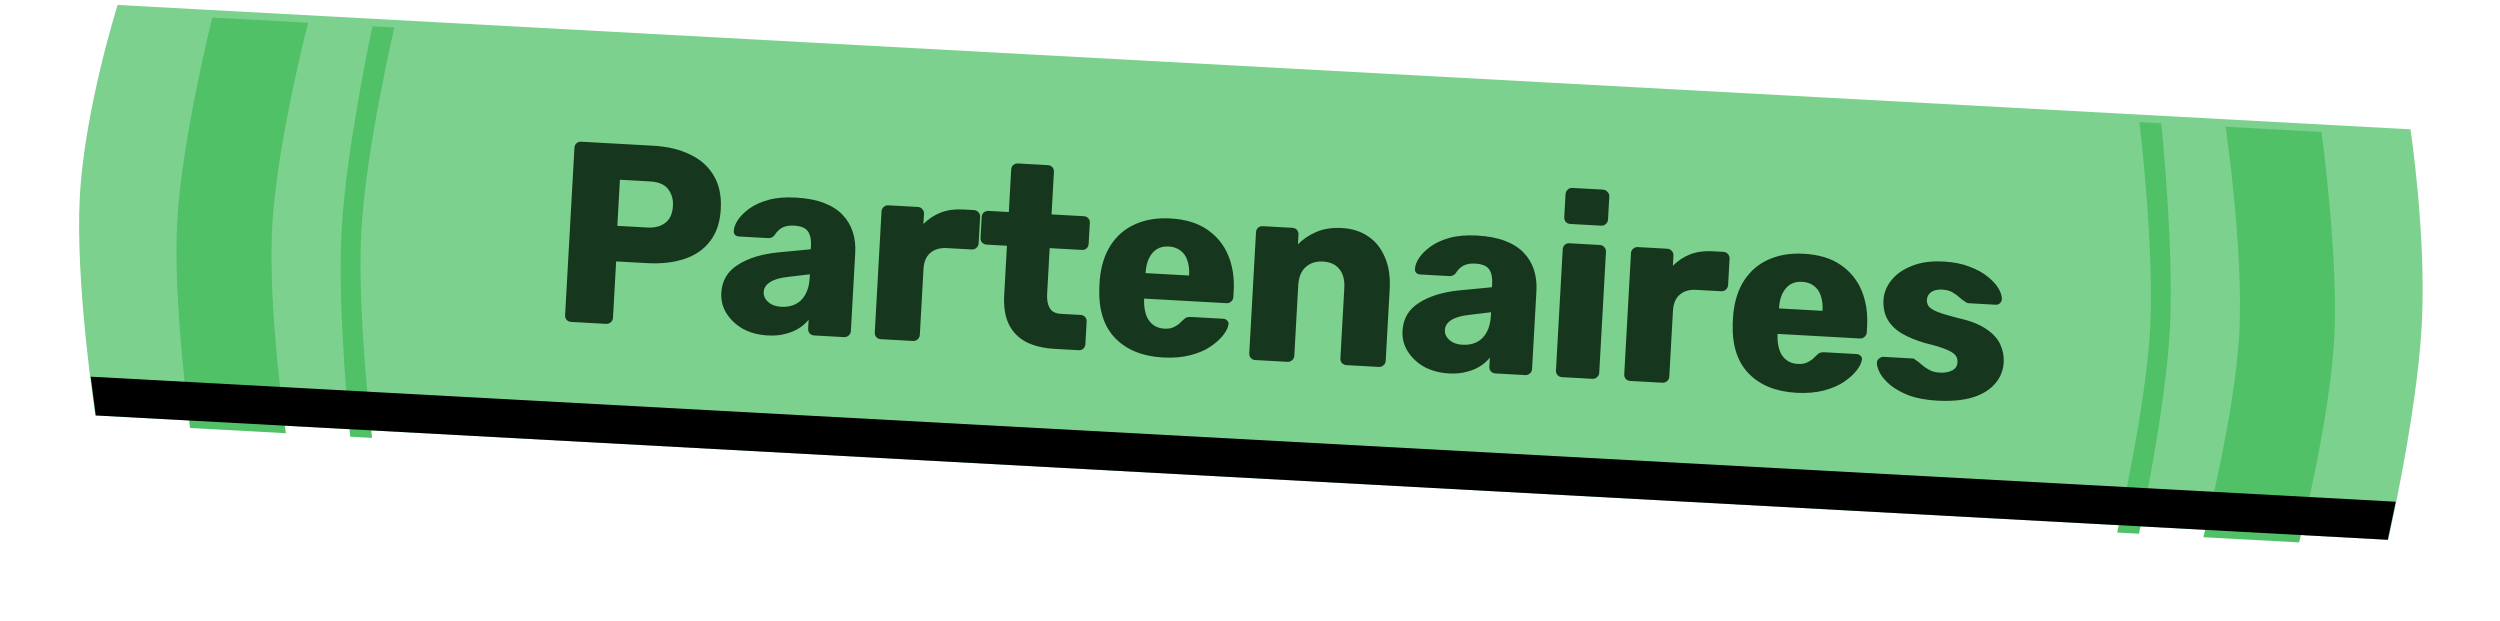 <svg width="2521" height="626" viewBox="0 0 2521 626" fill="none" xmlns="http://www.w3.org/2000/svg">
<g clip-path="url(#clip0_238_1525)">
<path d="M118.602 4.99L2430.7 130.412C2430.7 130.412 2447 237.609 2442.1 327.84C2437.21 418.07 2408.25 544.339 2408.25 544.339L96.148 418.917C96.148 418.917 75.72 286.044 80.485 198.195C85.251 110.345 118.602 4.99 118.602 4.99Z" fill="#7DD18E"/>
<g filter="url(#filter0_ii_238_1525)">
<path d="M205.084 9.681L301.739 14.925C301.739 14.925 270.042 136.805 265.501 220.531C260.959 304.257 279.285 428.852 279.285 428.852L182.63 423.608C182.63 423.608 165.228 297.643 169.693 215.334C174.158 133.025 205.084 9.681 205.084 9.681Z" fill="#51C168"/>
<path d="M2331.93 125.053L2235.27 119.81C2235.27 119.81 2253.6 244.405 2249.06 328.131C2244.51 411.856 2212.82 533.737 2212.82 533.737L2309.47 538.98C2309.47 538.98 2340.4 415.637 2344.86 333.328C2349.33 251.018 2331.93 125.053 2331.93 125.053Z" fill="#51C168"/>
<path d="M366.6 18.443L388.645 19.639C388.645 19.639 359.824 143.367 355.373 225.407C350.923 307.446 366.191 433.566 366.191 433.566L344.147 432.37C344.147 432.37 330.985 306.608 335.449 224.326C339.912 142.044 366.6 18.443 366.6 18.443Z" fill="#51C168"/>
<path d="M2170.41 116.292L2148.37 115.096C2148.37 115.096 2163.63 241.216 2159.18 323.255C2154.73 405.295 2125.91 529.023 2125.91 529.023L2147.96 530.219C2147.96 530.219 2174.64 406.618 2179.11 324.336C2183.57 242.054 2170.41 116.292 2170.41 116.292Z" fill="#51C168"/>
</g>
<g filter="url(#filter1_f_238_1525)">
<path d="M91.466 379.839L2415.86 505.928L2407.82 544.316L96.573 418.94L91.466 379.839Z" fill="black"/>
</g>
<g filter="url(#filter2_in_238_1525)">
<path d="M575.983 320.618C574.079 320.512 572.555 319.82 571.411 318.541C570.267 317.262 569.748 315.671 569.854 313.767L579.26 145.029C579.366 143.125 580.058 141.601 581.337 140.457C582.616 139.313 584.208 138.794 586.111 138.901L658.798 142.952C673.163 143.753 685.498 146.697 695.804 151.785C706.293 156.71 714.234 163.749 719.626 172.904C725.191 182.068 727.598 193.399 726.845 206.898C726.102 220.224 722.461 231.045 715.922 239.36C709.555 247.686 700.891 253.626 689.93 257.182C679.141 260.747 666.565 262.129 652.2 261.328L621.308 259.606L618.139 316.458C618.033 318.362 617.254 319.881 615.802 321.015C614.523 322.159 612.932 322.678 611.028 322.572L575.983 320.618ZM622.526 223.739L652.899 225.432C660.341 225.846 666.331 224.271 670.87 220.704C675.582 217.148 678.155 211.475 678.589 203.688C678.956 197.111 677.361 191.467 673.804 186.755C670.247 182.043 664.142 179.446 655.489 178.964L625.116 177.271L622.526 223.739ZM774.186 334.27C764.841 333.749 756.544 331.551 749.295 327.675C742.229 323.635 736.701 318.466 732.712 312.168C728.723 305.869 726.941 298.913 727.365 291.298C728.05 279.01 733.609 269.598 744.042 263.062C754.485 256.353 768.086 252.163 784.845 250.493L817.57 247.37L817.772 243.735C818.12 237.505 817.087 232.673 814.674 229.241C812.261 225.808 807.594 223.898 800.671 223.512C795.825 223.242 791.792 223.972 788.571 225.702C785.522 227.442 783.041 229.908 781.127 233.1C779.444 235.263 777.218 236.267 774.449 236.113L745.374 234.492C743.471 234.386 742.029 233.785 741.048 232.688C740.077 231.419 739.722 230.01 739.982 228.463C740.155 225.347 741.478 221.862 743.95 218.007C746.604 213.989 750.465 210.124 755.533 206.414C760.601 202.703 767.014 199.762 774.774 197.591C782.533 195.419 791.778 194.633 802.508 195.231C813.757 195.858 823.29 197.691 831.106 200.731C838.923 203.771 845.123 207.762 849.709 212.705C854.467 217.657 857.879 223.403 859.945 229.941C862.021 236.306 862.847 243.297 862.422 250.911L858.023 329.829C857.917 331.733 857.138 333.252 855.686 334.386C854.407 335.53 852.902 336.054 851.172 335.957L821.058 334.279C819.155 334.173 817.631 333.48 816.487 332.201C815.343 330.922 814.824 329.331 814.93 327.427L815.437 318.341C813.004 321.504 809.806 324.364 805.844 326.921C801.883 329.477 797.262 331.39 791.984 332.658C786.868 334.109 780.936 334.646 774.186 334.27ZM788.037 305.356C793.056 305.636 797.613 304.848 801.71 302.993C805.989 300.975 809.378 297.779 811.879 293.404C814.562 288.867 816.097 283.137 816.483 276.214L816.685 272.58L794.403 275.244C786.191 276.175 780.1 278.005 776.129 280.735C772.34 283.302 770.339 286.489 770.127 290.296C769.963 293.238 770.689 295.796 772.304 297.969C773.918 300.142 776.077 301.912 778.778 303.278C781.489 304.47 784.576 305.163 788.037 305.356ZM888.254 338.024C886.35 337.918 884.826 337.225 883.682 335.946C882.538 334.667 882.019 333.076 882.125 331.172L888.926 209.162C889.022 207.431 889.71 205.994 890.989 204.85C892.278 203.533 893.874 202.927 895.778 203.033L925.631 204.697C927.535 204.804 929.054 205.583 930.188 207.035C931.332 208.314 931.856 209.819 931.76 211.549L931.181 221.933C936.153 216.828 941.922 212.984 948.489 210.398C955.23 207.823 962.667 206.762 970.801 207.215L982.223 207.852C983.954 207.948 985.391 208.636 986.535 209.915C987.852 211.204 988.458 212.8 988.352 214.704L986.861 241.442C986.765 243.173 985.986 244.692 984.524 245.999C983.245 247.143 981.74 247.667 980.01 247.57L954.829 246.167C947.733 245.771 942.084 247.453 937.882 251.211C933.862 254.807 931.655 260.152 931.259 267.248L927.555 333.704C927.449 335.608 926.67 337.127 925.218 338.261C923.939 339.405 922.347 339.924 920.444 339.818L888.254 338.024ZM1063.51 347.792C1052.43 347.175 1042.92 344.909 1034.98 340.994C1027.22 336.916 1021.39 331.036 1017.48 323.353C1013.57 315.497 1011.96 305.598 1012.62 293.657L1015.4 243.814L995.151 242.685C993.248 242.579 991.637 241.882 990.32 240.593C989.176 239.314 988.658 237.723 988.764 235.819L989.936 214.792C990.042 212.888 990.734 211.364 992.013 210.22C993.465 209.086 995.143 208.572 997.047 208.678L1017.3 209.807L1019.68 166.973C1019.79 165.069 1020.48 163.546 1021.76 162.402C1023.21 161.267 1024.8 160.749 1026.53 160.845L1056.65 162.523C1058.55 162.63 1060.08 163.322 1061.22 164.601C1062.36 165.88 1062.88 167.471 1062.78 169.375L1060.39 212.209L1092.84 214.017C1094.74 214.123 1096.27 214.816 1097.41 216.095C1098.55 217.374 1099.07 218.965 1098.97 220.869L1097.79 241.896C1097.69 243.8 1097 245.324 1095.72 246.468C1094.44 247.612 1092.85 248.131 1090.94 248.025L1058.49 246.216L1055.92 292.424C1055.59 298.308 1056.45 303.044 1058.51 306.63C1060.57 310.217 1064.28 312.16 1069.64 312.459L1089.63 313.573C1091.54 313.679 1093.06 314.372 1094.2 315.651C1095.35 316.93 1095.87 318.521 1095.76 320.425L1094.5 343.01C1094.4 344.914 1093.7 346.437 1092.42 347.581C1091.15 348.725 1089.55 349.244 1087.65 349.138L1063.51 347.792ZM1172.6 356.477C1152.18 355.339 1136.22 348.894 1124.72 337.143C1113.23 325.391 1107.83 308.598 1108.52 286.763C1108.59 285.551 1108.68 283.994 1108.78 282.09C1108.89 280.186 1108.97 278.715 1109.03 277.677C1110.31 264.034 1113.99 252.521 1120.07 243.138C1126.33 233.591 1134.53 226.584 1144.68 222.115C1155 217.482 1166.83 215.537 1180.15 216.28C1195.38 217.129 1207.76 220.857 1217.29 227.464C1226.99 234.081 1234.06 242.721 1238.5 253.385C1242.94 264.048 1244.79 276.043 1244.05 289.369L1243.7 295.599C1243.59 297.503 1242.81 299.022 1241.36 300.156C1240.08 301.3 1238.58 301.824 1236.85 301.728L1153.78 297.097C1153.77 297.27 1153.75 297.53 1153.73 297.876C1153.71 298.222 1153.69 298.568 1153.68 298.915C1153.57 303.943 1154.18 308.578 1155.5 312.818C1156.83 317.058 1159.07 320.482 1162.22 323.088C1165.38 325.694 1169.29 327.127 1173.96 327.388C1177.42 327.581 1180.31 327.221 1182.62 326.308C1185.11 325.231 1187.17 324.044 1188.8 322.747C1190.45 321.276 1191.73 320.045 1192.65 319.055C1194.31 317.411 1195.58 316.44 1196.46 316.143C1197.53 315.681 1199.1 315.508 1201.18 315.624L1233.37 317.418C1235.1 317.515 1236.45 318.111 1237.44 319.208C1238.6 320.14 1239.05 321.467 1238.78 323.188C1238.44 326.121 1236.77 329.587 1233.77 333.586C1230.77 337.585 1226.47 341.512 1220.87 345.366C1215.46 349.057 1208.7 351.979 1200.59 354.131C1192.49 356.284 1183.16 357.066 1172.6 356.477ZM1155.21 271.397L1199.08 273.843L1199.11 273.323C1199.42 267.785 1198.82 262.891 1197.32 258.641C1196 254.401 1193.67 251.059 1190.33 248.617C1187.17 246.184 1183.25 244.837 1178.58 244.576C1173.9 244.316 1169.86 245.219 1166.45 247.285C1163.21 249.362 1160.61 252.428 1158.64 256.485C1156.68 260.542 1155.55 265.34 1155.24 270.878L1155.21 271.397ZM1265.88 359.072C1263.97 358.966 1262.45 358.273 1261.3 356.994C1260.16 355.715 1259.64 354.124 1259.75 352.22L1266.55 230.21C1266.65 228.306 1267.35 226.782 1268.63 225.638C1269.91 224.494 1271.5 223.975 1273.4 224.082L1303.25 225.746C1305.16 225.852 1306.68 226.544 1307.83 227.823C1308.97 229.102 1309.49 230.694 1309.38 232.597L1308.83 242.462C1313.63 237.348 1319.77 233.176 1327.24 229.947C1334.71 226.718 1343.38 225.378 1353.24 225.928C1363.28 226.487 1371.98 229.229 1379.34 234.153C1386.88 239.087 1392.57 246.088 1396.4 255.155C1400.42 264.059 1402.08 274.828 1401.37 287.462L1397.33 359.889C1397.23 361.793 1396.45 363.312 1395 364.446C1393.72 365.59 1392.21 366.114 1390.48 366.017L1357.77 364.194C1356.04 364.098 1354.52 363.405 1353.2 362.117C1352.06 360.838 1351.54 359.246 1351.65 357.343L1355.6 286.473C1356.05 278.339 1354.41 271.997 1350.67 267.449C1347.11 262.737 1341.52 260.169 1333.91 259.744C1326.81 259.349 1320.98 261.28 1316.4 265.539C1312 269.634 1309.58 275.749 1309.13 283.883L1305.18 354.753C1305.07 356.656 1304.29 358.175 1302.84 359.31C1301.56 360.453 1300.06 360.977 1298.33 360.881L1265.88 359.072ZM1461.1 372.558C1451.76 372.037 1443.46 369.838 1436.21 365.962C1429.15 361.923 1423.62 356.754 1419.63 350.455C1415.64 344.157 1413.86 337.2 1414.28 329.586C1414.97 317.298 1420.53 307.886 1430.96 301.35C1441.4 294.641 1455 290.451 1471.76 288.781L1504.49 285.658L1504.69 282.023C1505.04 275.793 1504.01 270.961 1501.59 267.528C1499.18 264.095 1494.51 262.186 1487.59 261.8C1482.74 261.53 1478.71 262.26 1475.49 263.99C1472.44 265.73 1469.96 268.196 1468.05 271.387C1466.36 273.55 1464.14 274.555 1461.37 274.4L1432.29 272.78C1430.39 272.674 1428.95 272.072 1427.97 270.976C1427 269.707 1426.64 268.298 1426.9 266.75C1427.07 263.635 1428.4 260.15 1430.87 256.295C1433.52 252.276 1437.38 248.412 1442.45 244.702C1447.52 240.991 1453.93 238.05 1461.69 235.879C1469.45 233.707 1478.7 232.92 1489.43 233.518C1500.68 234.146 1510.21 235.979 1518.02 239.019C1525.84 242.058 1532.04 246.05 1536.63 250.992C1541.39 255.945 1544.8 261.69 1546.86 268.229C1548.94 274.594 1549.76 281.584 1549.34 289.199L1544.94 368.117C1544.84 370.02 1544.06 371.539 1542.6 372.674C1541.33 373.818 1539.82 374.341 1538.09 374.245L1507.98 372.566C1506.07 372.46 1504.55 371.768 1503.41 370.489C1502.26 369.21 1501.74 367.618 1501.85 365.715L1502.35 356.629C1499.92 359.792 1496.72 362.651 1492.76 365.208C1488.8 367.765 1484.18 369.678 1478.9 370.946C1473.79 372.397 1467.85 372.934 1461.1 372.558ZM1474.96 343.644C1479.97 343.924 1484.53 343.136 1488.63 341.281C1492.91 339.263 1496.3 336.066 1498.8 331.692C1501.48 327.154 1503.02 321.424 1503.4 314.502L1503.6 310.867L1481.32 313.531C1473.11 314.463 1467.02 316.293 1463.05 319.023C1459.26 321.589 1457.26 324.776 1457.05 328.584C1456.88 331.526 1457.61 334.084 1459.22 336.257C1460.84 338.43 1462.99 340.2 1465.7 341.565C1468.41 342.758 1471.49 343.451 1474.96 343.644ZM1575.17 376.312C1573.27 376.206 1571.74 375.513 1570.6 374.234C1569.46 372.955 1568.94 371.364 1569.04 369.46L1575.84 247.449C1575.95 245.546 1576.64 244.022 1577.92 242.878C1579.2 241.734 1580.79 241.215 1582.7 241.321L1613.33 243.029C1615.06 243.125 1616.5 243.813 1617.64 245.092C1618.96 246.38 1619.56 247.977 1619.46 249.88L1612.66 371.891C1612.55 373.795 1611.77 375.314 1610.32 376.448C1609.04 377.592 1607.53 378.116 1605.8 378.019L1575.17 376.312ZM1583.52 221.837C1581.62 221.731 1580.09 221.038 1578.95 219.759C1577.81 218.48 1577.29 216.889 1577.39 214.985L1578.68 191.881C1578.79 189.977 1579.48 188.454 1580.76 187.31C1582.05 185.993 1583.64 185.387 1585.55 185.493L1616.44 187.215C1618.34 187.321 1619.86 188.1 1621 189.552C1622.31 190.841 1622.92 192.437 1622.81 194.341L1621.52 217.445C1621.42 219.349 1620.64 220.868 1619.19 222.002C1617.91 223.146 1616.32 223.665 1614.41 223.559L1583.52 221.837ZM1644.01 380.148C1642.1 380.042 1640.58 379.35 1639.43 378.071C1638.29 376.792 1637.77 375.2 1637.88 373.297L1644.68 251.286C1644.77 249.555 1645.46 248.118 1646.74 246.974C1648.03 245.657 1649.63 245.052 1651.53 245.158L1681.38 246.822C1683.29 246.928 1684.81 247.707 1685.94 249.159C1687.08 250.438 1687.61 251.943 1687.51 253.674L1686.93 264.057C1691.9 258.953 1697.67 255.108 1704.24 252.523C1710.98 249.947 1718.42 248.886 1726.55 249.34L1737.98 249.976C1739.71 250.073 1741.14 250.76 1742.29 252.039C1743.6 253.328 1744.21 254.924 1744.1 256.828L1742.61 283.566C1742.52 285.297 1741.74 286.816 1740.28 288.123C1739 289.267 1737.49 289.791 1735.76 289.695L1710.58 288.291C1703.49 287.896 1697.84 289.577 1693.63 293.336C1689.61 296.931 1687.41 302.276 1687.01 309.372L1683.31 375.829C1683.2 377.733 1682.42 379.252 1680.97 380.386C1679.69 381.53 1678.1 382.049 1676.2 381.943L1644.01 380.148ZM1811.35 392.08C1790.93 390.942 1774.97 384.497 1763.47 372.746C1751.98 360.994 1746.58 344.201 1747.27 322.366C1747.34 321.154 1747.43 319.597 1747.53 317.693C1747.64 315.789 1747.72 314.318 1747.78 313.28C1749.06 299.637 1752.74 288.124 1758.82 278.741C1765.08 269.194 1773.28 262.187 1783.43 257.718C1793.75 253.085 1805.58 251.14 1818.91 251.883C1834.14 252.732 1846.51 256.46 1856.04 263.067C1865.74 269.684 1872.81 278.324 1877.25 288.988C1881.69 299.651 1883.54 311.646 1882.8 324.972L1882.45 331.202C1882.34 333.106 1881.56 334.625 1880.11 335.759C1878.83 336.903 1877.33 337.427 1875.6 337.331L1792.53 332.7C1792.52 332.873 1792.5 333.133 1792.48 333.479C1792.46 333.825 1792.45 334.171 1792.43 334.518C1792.32 339.546 1792.93 344.181 1794.25 348.421C1795.58 352.661 1797.82 356.085 1800.97 358.691C1804.13 361.297 1808.04 362.73 1812.71 362.991C1816.17 363.184 1819.06 362.824 1821.37 361.911C1823.86 360.834 1825.92 359.647 1827.55 358.349C1829.2 356.879 1830.48 355.648 1831.41 354.658C1833.06 353.014 1834.33 352.043 1835.21 351.745C1836.28 351.284 1837.85 351.111 1839.93 351.227L1872.12 353.021C1873.85 353.118 1875.21 353.714 1876.19 354.81C1877.35 355.743 1877.8 357.07 1877.53 358.791C1877.19 361.724 1875.52 365.19 1872.52 369.189C1869.52 373.188 1865.22 377.115 1859.62 380.969C1854.21 384.66 1847.45 387.582 1839.35 389.734C1831.24 391.887 1821.91 392.668 1811.35 392.08ZM1793.96 307L1837.83 309.446L1837.86 308.926C1838.17 303.388 1837.57 298.494 1836.07 294.244C1834.75 290.004 1832.42 286.662 1829.08 284.22C1825.92 281.786 1822 280.44 1817.33 280.179C1812.66 279.919 1808.61 280.822 1805.2 282.888C1801.96 284.965 1799.36 288.031 1797.39 292.088C1795.43 296.145 1794.3 300.943 1793.99 306.481L1793.96 307ZM1953.55 400.006C1942.3 399.379 1932.76 397.632 1924.93 394.765C1917.29 391.735 1911.06 388.263 1906.24 384.349C1901.6 380.445 1898.17 376.521 1895.96 372.579C1893.76 368.463 1892.65 365.016 1892.63 362.237C1892.57 360.324 1893.26 358.8 1894.71 357.666C1896.17 356.358 1897.68 355.748 1899.24 355.835L1928.83 357.485C1929.35 357.514 1929.78 357.624 1930.12 357.817C1930.45 358.009 1930.95 358.384 1931.62 358.942C1933.8 360.279 1935.96 361.962 1938.11 363.991C1940.26 365.847 1942.77 367.549 1945.63 369.098C1948.5 370.646 1952.01 371.536 1956.16 371.768C1961.01 372.038 1965.13 371.312 1968.52 369.592C1971.92 367.872 1973.72 365.108 1973.93 361.3C1974.09 358.531 1973.43 356.238 1971.97 354.421C1970.52 352.43 1967.42 350.434 1962.67 348.434C1958.09 346.442 1951.09 344.316 1941.67 342.055C1932.79 339.477 1925.06 336.355 1918.5 332.691C1911.94 328.853 1907 324.151 1903.66 318.583C1900.33 312.843 1898.89 306.078 1899.32 298.29C1899.71 291.368 1902.33 284.83 1907.19 278.678C1912.04 272.525 1918.91 267.7 1927.78 264.202C1936.67 260.53 1947.43 259.047 1960.06 259.751C1970.1 260.31 1978.68 262.004 1985.82 264.832C1993.14 267.497 1999.2 270.786 2004.02 274.7C2009.01 278.624 2012.69 282.562 2015.08 286.514C2017.46 290.466 2018.65 294.005 2018.65 297.13C2018.73 298.87 2018.12 300.399 2016.83 301.716C2015.56 302.859 2014.14 303.388 2012.58 303.301L1985.58 301.796C1984.89 301.758 1984.2 301.633 1983.52 301.421C1982.85 301.036 1982.26 300.656 1981.76 300.281C1979.74 299.127 1977.74 297.627 1975.76 295.781C1973.78 293.934 1971.44 292.241 1968.75 290.703C1966.06 289.164 1962.64 288.279 1958.48 288.047C1953.81 287.787 1950.12 288.622 1947.41 290.554C1944.7 292.487 1943.25 295.097 1943.07 298.385C1942.94 300.635 1943.52 302.75 1944.79 304.731C1946.25 306.722 1949.18 308.621 1953.59 310.429C1958.18 312.247 1965.26 314.378 1974.85 316.822C1986.68 319.392 1996.03 323.037 2002.88 327.759C2009.75 332.309 2014.49 337.521 2017.11 343.396C2019.75 349.098 2020.89 355.064 2020.54 361.294C2020.08 369.601 2017.16 376.817 2011.79 382.94C2006.58 389.074 1999.03 393.687 1989.14 396.782C1979.26 399.703 1967.39 400.777 1953.55 400.006Z" fill="#16371D"/>
</g>
</g>
<defs>
<filter id="filter0_ii_238_1525" x="164.96" y="9.681" width="2184.64" height="533.299" filterUnits="userSpaceOnUse" color-interpolation-filters="sRGB">
<feFlood flood-opacity="0" result="BackgroundImageFix"/>
<feBlend mode="normal" in="SourceGraphic" in2="BackgroundImageFix" result="shape"/>
<feColorMatrix in="SourceAlpha" type="matrix" values="0 0 0 0 0 0 0 0 0 0 0 0 0 0 0 0 0 0 127 0" result="hardAlpha"/>
<feOffset dx="17" dy="4"/>
<feGaussianBlur stdDeviation="2"/>
<feComposite in2="hardAlpha" operator="arithmetic" k2="-1" k3="1"/>
<feColorMatrix type="matrix" values="0 0 0 0 0 0 0 0 0 0 0 0 0 0 0 0 0 0 0.25 0"/>
<feBlend mode="normal" in2="shape" result="effect1_innerShadow_238_1525"/>
<feColorMatrix in="SourceAlpha" type="matrix" values="0 0 0 0 0 0 0 0 0 0 0 0 0 0 0 0 0 0 127 0" result="hardAlpha"/>
<feOffset dx="-8" dy="4"/>
<feGaussianBlur stdDeviation="2"/>
<feComposite in2="hardAlpha" operator="arithmetic" k2="-1" k3="1"/>
<feColorMatrix type="matrix" values="0 0 0 0 0 0 0 0 0 0 0 0 0 0 0 0 0 0 0.25 0"/>
<feBlend mode="normal" in2="effect1_innerShadow_238_1525" result="effect2_innerShadow_238_1525"/>
</filter>
<filter id="filter1_f_238_1525" x="-8.534" y="279.839" width="2524.39" height="364.476" filterUnits="userSpaceOnUse" color-interpolation-filters="sRGB">
<feFlood flood-opacity="0" result="BackgroundImageFix"/>
<feBlend mode="normal" in="SourceGraphic" in2="BackgroundImageFix" result="shape"/>
<feGaussianBlur stdDeviation="50" result="effect1_foregroundBlur_238_1525"/>
</filter>
<filter id="filter2_in_238_1525" x="569.348" y="129.453" width="1459.62" height="278.156" filterUnits="userSpaceOnUse" color-interpolation-filters="sRGB">
<feFlood flood-opacity="0" result="BackgroundImageFix"/>
<feBlend mode="normal" in="SourceGraphic" in2="BackgroundImageFix" result="shape"/>
<feColorMatrix in="SourceAlpha" type="matrix" values="0 0 0 0 0 0 0 0 0 0 0 0 0 0 0 0 0 0 127 0" result="hardAlpha"/>
<feOffset dy="4"/>
<feGaussianBlur stdDeviation="2"/>
<feComposite in2="hardAlpha" operator="arithmetic" k2="-1" k3="1"/>
<feColorMatrix type="matrix" values="0 0 0 0 1 0 0 0 0 1 0 0 0 0 1 0 0 0 0.33 0"/>
<feBlend mode="normal" in2="shape" result="effect1_innerShadow_238_1525"/>
<feTurbulence type="fractalNoise" baseFrequency="0.25 0.25" stitchTiles="stitch" numOctaves="3" result="noise" seed="2251" />
<feColorMatrix in="noise" type="luminanceToAlpha" result="alphaNoise" />
<feComponentTransfer in="alphaNoise" result="coloredNoise1">
<feFuncA type="discrete" tableValues="1 1 1 1 1 1 1 1 1 1 1 1 1 1 1 1 1 1 1 1 1 1 1 1 1 1 1 1 1 1 1 1 1 1 1 1 1 1 1 1 1 1 1 1 1 1 1 1 1 1 1 0 0 0 0 0 0 0 0 0 0 0 0 0 0 0 0 0 0 0 0 0 0 0 0 0 0 0 0 0 0 0 0 0 0 0 0 0 0 0 0 0 0 0 0 0 0 0 0 0 "/>
</feComponentTransfer>
<feComposite operator="in" in2="effect1_innerShadow_238_1525" in="coloredNoise1" result="noise1Clipped" />
<feFlood flood-color="rgba(0, 0, 0, 0.25)" result="color1Flood" />
<feComposite operator="in" in2="noise1Clipped" in="color1Flood" result="color1" />
<feMerge result="effect2_noise_238_1525">
<feMergeNode in="effect1_innerShadow_238_1525" />
<feMergeNode in="color1" />
</feMerge>
</filter>
<clipPath id="clip0_238_1525">
<rect width="2498.06" height="491.301" fill="white" transform="translate(26.61) rotate(3.105)"/>
</clipPath>
</defs>
</svg>
